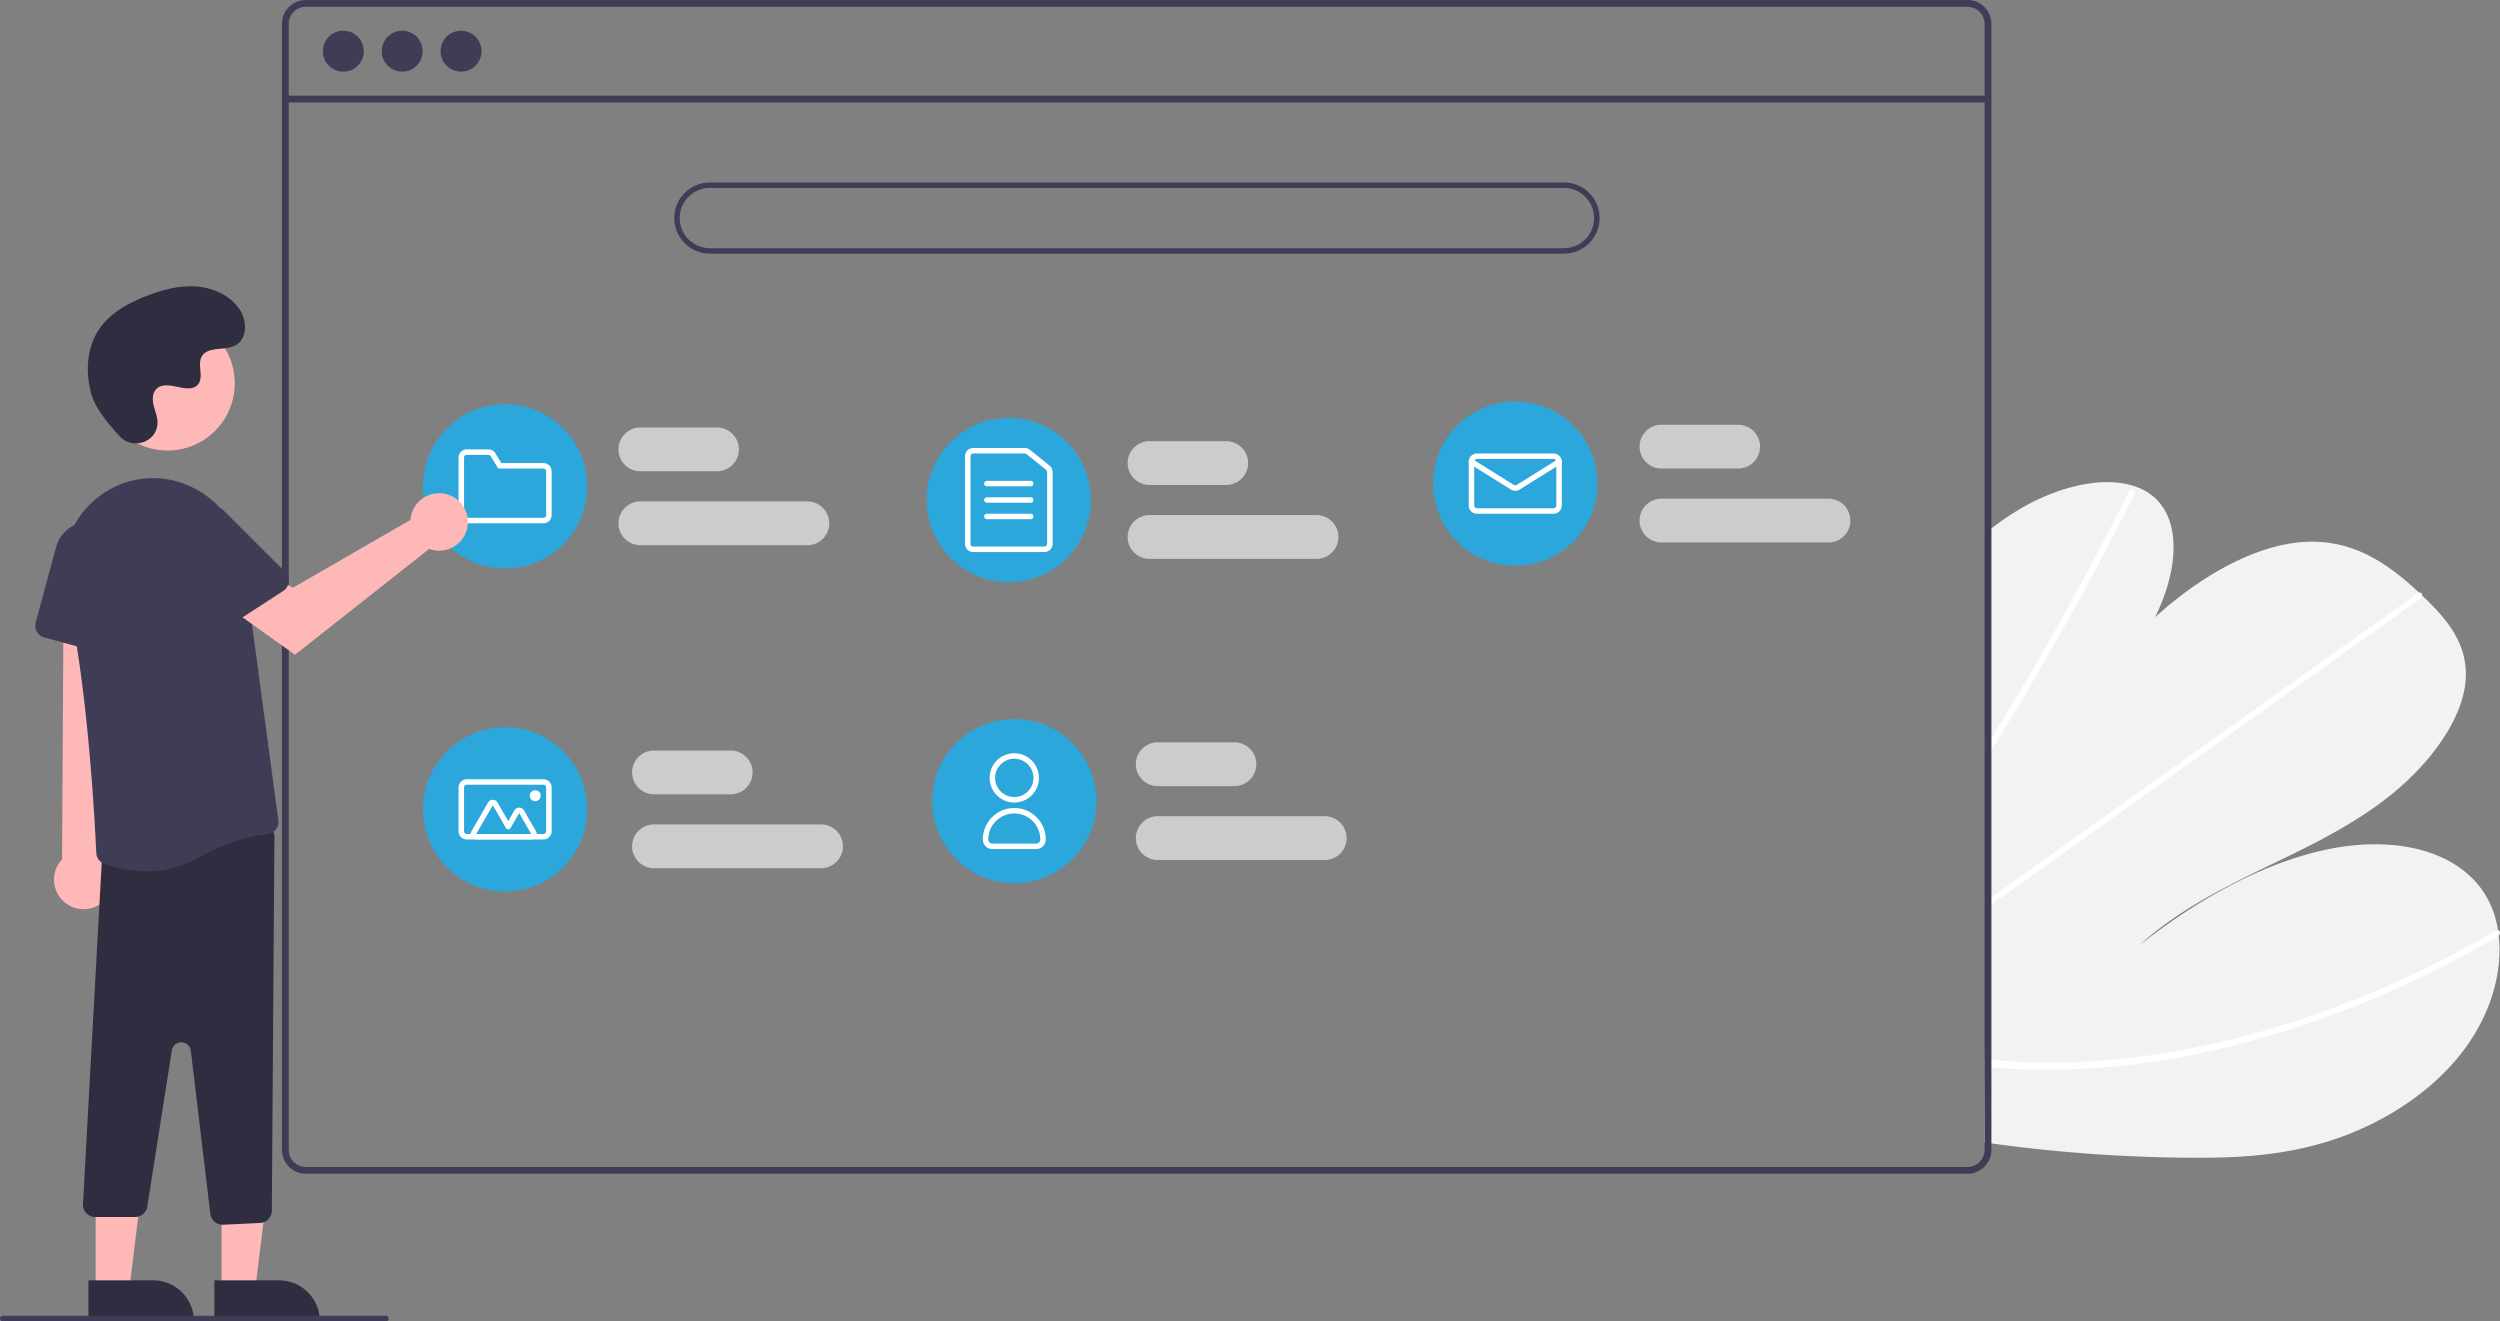 <svg id="aaba0e37-9041-4e47-99c0-3bc98a69ed5f" data-name="Layer 1" xmlns="http://www.w3.org/2000/svg" width="913.214" height="482.652" viewBox="0 0 913.214 482.652"><rect x="0" y="0" width="913.214" height="482.652" fill="#808080" stroke="none"/><path d="M942.032 631.563a554.592 554.592.0 01-71.262-5.228c-.829-.115-1.659-.239-2.488-.354l1.248-223.276c.824-.656 1.657-1.301 2.501-1.926 2.792-2.085 5.663-4.038 8.633-5.832 14.308-8.62 31.061-12.567 42.619-8.612l.18.071a20.281 20.281.0 016.878 3.958c10.15 9.017 8.458 27.248.265 43.792 16.243-14.839 36.739-26.655 55.035-27.553 17.845-.88 30.593 8.451 41.427 18.572.358.332.706.664 1.054.996.179.161.348.332.527.493 8.256 7.896 16.395 17.102 15.41 30.427-1.082 14.614-13.322 30.816-27.586 42.177-14.254 11.36-30.446 18.91-46.249 26.562-15.793 7.662-31.99 15.951-45.489 28.246 21.063-16.653 45.029-30.079 68.337-35.039s45.694-.595 56.671 14.247a34.713 34.713.0 016.135 15.205c.106.64.193 1.291.269 1.951 1.563 13.739-3.188 30.143-14.547 44.1-12.506 15.37-31.046 26.027-48.646 31.329C975.355 631.169 958.412 631.735 942.032 631.563z" transform="translate(-143.393 -208.674)" fill="#f2f2f2"/><path d="M869.068 485.483l.024-4.269q1.271-2.033 2.513-4.086c.535-.847 1.05-1.704 1.574-2.562q12.974-21.243 24.889-42.751 11.925-21.489 22.752-43.194a1.789 1.789.0 012.046-1.029.516.516.0 01.15.071c.379.202.536.653.213 1.311-.89 1.775-1.78 3.56-2.69 5.335q-11.012 21.764-23.123 43.342-12.106 21.563-25.28 42.879c-.182.299-.373.598-.555.897C870.743 482.782 869.905 484.128 869.068 485.483z" transform="translate(-143.393 -208.674)" fill="#fff"/><path d="M868.76 540.532l.015-2.64c.833-.595 1.667-1.181 2.5-1.776q29.428-20.985 58.855-41.962 48.178-34.351 96.355-68.682a1.7 1.7.0 01.582-.297c.711-.196 1.128.327 1.054.996a2.006 2.006.0 01-.888 1.395q-27.018 19.259-54.016 38.509-47.937 34.173-95.863 68.336c-2.028 1.449-4.066 2.897-6.094 4.346C870.427 539.352 869.593 539.947 868.76 540.532z" transform="translate(-143.393 -208.674)" fill="#fff"/><path d="M884.092 599.349c-4.449-.135-8.828-.429-13.166-.814q-1.244-.112-2.489-.224l.015-2.77c.829.085 1.659.169 2.489.244 6.267.585 12.605 1.001 19.114 1.057a266.656 266.656.0 0053.75-5.25 334.666 334.666.0 0055.842-16.259 383.494 383.494.0 0055.25-26.601 1.476 1.476.0 01.981-.245c.789.114 1.024 1.165.269 1.951a2.293 2.293.0 01-.502.397q-3.296 1.917-6.611 3.763A383.226 383.226.0 01993.591 580.061a333.08 333.08.0 01-55.926 15.157A263.074 263.074.0 01884.092 599.349z" transform="translate(-143.393 -208.674)" fill="#fff"/><path d="M862.096 208.674h-607a8.728 8.728.0 00-8.72 8.72v411.32a8.728 8.728.0 008.72 8.72h607a8.712 8.712.0 006.63-3.06 2.046 2.046.0 00.19-.24 8.167 8.167.0 001.25-2.11 8.507 8.507.0 00.66-3.31V217.394A8.73 8.73.0 00862.096 208.674zm6.24 420.04a6.175 6.175.0 01-1.03 3.42 6.446 6.446.0 01-2.36 2.12 6.184 6.184.0 01-2.85.69h-607a6.238 6.238.0 01-6.23-6.23V217.394a6.238 6.238.0 016.23-6.23h607a6.239 6.239.0 016.24 6.23z" transform="translate(-143.393 -208.674)" fill="#3f3d56"/><rect x="104.226" y="34.949" width="621.957" height="2.493" fill="#3f3d56"/><circle cx="125.415" cy="18.696" r="7.478" fill="#3f3d56"/><circle cx="146.916" cy="18.696" r="7.478" fill="#3f3d56"/><circle cx="168.416" cy="18.696" r="7.478" fill="#3f3d56"/><path d="M714.696 301.326h-312a13 13 0 010-26h312a13 13 0 010 26zm-312-24a11 11 0 000 22h312a11 11 0 000-22z" transform="translate(-143.393 -208.674)" fill="#3f3d56"/><path d="M405.302 380.826h-28a8 8 0 010-16h28a8 8 0 010 16z" transform="translate(-143.393 -208.674)" fill="#ccc"/><path d="M438.302 407.826h-61a8 8 0 010-16h61a8 8 0 010 16z" transform="translate(-143.393 -208.674)" fill="#ccc"/><path d="M410.302 498.826h-28a8 8 0 010-16h28a8 8 0 010 16z" transform="translate(-143.393 -208.674)" fill="#ccc"/><path d="M443.302 525.826h-61a8 8 0 010-16h61a8 8 0 110 16z" transform="translate(-143.393 -208.674)" fill="#ccc"/><path d="M594.302 495.826h-28a8 8 0 010-16h28a8 8 0 010 16z" transform="translate(-143.393 -208.674)" fill="#ccc"/><path d="M627.302 522.826h-61a8 8 0 110-16h61a8 8 0 110 16z" transform="translate(-143.393 -208.674)" fill="#ccc"/><path d="M591.302 385.826h-28a8 8 0 010-16h28a8 8 0 010 16z" transform="translate(-143.393 -208.674)" fill="#ccc"/><path d="M624.302 412.826h-61a8 8 0 010-16h61a8 8 0 010 16z" transform="translate(-143.393 -208.674)" fill="#ccc"/><path d="M778.302 379.826h-28a8 8 0 010-16h28a8 8 0 010 16z" transform="translate(-143.393 -208.674)" fill="#ccc"/><path d="M811.302 406.826h-61a8 8 0 010-16h61a8 8 0 010 16z" transform="translate(-143.393 -208.674)" fill="#ccc"/><circle cx="184.508" cy="177.652" r="30" fill="#2ca7dc"/><path d="M341.901 399.826h-28a3.003 3.003.0 01-3-3v-21a3.003 3.003.0 013-3h7.882a2.981 2.981.0 012.555 1.427l2.198 3.573h15.364a3.003 3.003.0 013 3v16a3.003 3.003.0 01-3 3zm-28-25a1.001 1.001.0 00-1 1v21a1.001 1.001.0 001 1h28a1.001 1.001.0 001-1v-16a1.001 1.001.0 00-1-1H325.419l-2.784-4.524a.994.994.0 00-.852-.476z" transform="translate(-143.393 -208.674)" fill="#fff"/><circle cx="368.508" cy="182.652" r="30" fill="#2ca7dc"/><path d="M524.901 410.326h-26a3.003 3.003.0 01-3-3v-32a3.003 3.003.0 013-3h18.839a3.007 3.007.0 011.879.662l7.16 5.754a2.984 2.984.0 011.121 2.338v26.246a3.003 3.003.0 01-3 3zm-26-36a1.001 1.001.0 00-1 1v32a1.001 1.001.0 001 1h26a1.001 1.001.0 001-1V381.08a.995.995.0 00-.374-.779l-7.161-5.754a1.002 1.002.0 00-.626-.22z" transform="translate(-143.393 -208.674)" fill="#fff"/><path d="M519.901 386.326h-16a1 1 0 010-2h16a1 1 0 010 2z" transform="translate(-143.393 -208.674)" fill="#fff"/><path d="M519.901 392.326h-16a1 1 0 010-2h16a1 1 0 010 2z" transform="translate(-143.393 -208.674)" fill="#fff"/><path d="M519.901 398.326h-16a1 1 0 010-2h16a1 1 0 010 2z" transform="translate(-143.393 -208.674)" fill="#fff"/><circle cx="553.508" cy="176.652" r="30" fill="#2ca7dc"/><path d="M710.9 396.326h-28a3.003 3.003.0 01-3-3v-16a3.003 3.003.0 013-3h28a3.003 3.003.0 013 3v16a3.003 3.003.0 01-3 3zm-28-20a1.001 1.001.0 00-1 1v16a1.001 1.001.0 001 1h28a1.001 1.001.0 001-1v-16a1.001 1.001.0 00-1-1z" transform="translate(-143.393 -208.674)" fill="#fff"/><path d="M696.9 387.964a3.003 3.003.0 01-1.59-.453l-14.94-9.337a1 1.0.0 011.061-1.696l14.94 9.337a1.006 1.006.0 001.06.0l14.939-9.337a1 1.0.0 011.061 1.696l-14.939 9.337A3.004 3.004.0 01696.9 387.964z" transform="translate(-143.393 -208.674)" fill="#fff"/><circle cx="184.508" cy="295.652" r="30" fill="#2ca7dc"/><path d="M341.901 515.326h-28a3.003 3.003.0 01-3-3v-16a3.003 3.003.0 013-3h28a3.003 3.003.0 013 3v16a3.003 3.003.0 01-3 3zm-28-20a1.001 1.001.0 00-1 1v16a1.001 1.001.0 001 1h28a1.001 1.001.0 001-1v-16a1.001 1.001.0 00-1-1z" transform="translate(-143.393 -208.674)" fill="#fff"/><path d="M337.463 515.326h-20.124a2 2.0.0 01-1.732-3l6.062-10.5a2 2.0.0 013.464.0l3.915 6.781 2.268-3.929a2 2.0.0 013.464.0l4.415 7.647a2 2 0 01-1.732 3zm0-2h0l-4.415-7.647-3.134 5.429a1.0 1.0.0 01-.866.5h0a1.0 1.0.0 01-.866-.5l-4.781-8.281-6.062 10.5z" transform="translate(-143.393 -208.674)" fill="#fff"/><circle cx="195.508" cy="290.652" r="2" fill="#fff"/><circle cx="370.508" cy="292.652" r="30" fill="#2ca7dc"/><path d="M513.901 501.826a9 9 0 119-9 9.01 9.01.0 01-9 9zm0-16a7 7 0 107 7 7.008 7.008.0 00-7-7z" transform="translate(-143.393 -208.674)" fill="#fff"/><path d="M521.901 518.826h-16a3.504 3.504.0 01-3.5-3.5 11.5 11.5.0 1123 0 3.504 3.504.0 01-3.5 3.5zm-8-13a9.511 9.511.0 00-9.5 9.5 1.502 1.502.0 001.5 1.5h16a1.502 1.502.0 001.5-1.5A9.511 9.511.0 00513.901 505.826z" transform="translate(-143.393 -208.674)" fill="#fff"/><polygon points="80.937 471.198 93.197 471.198 99.029 423.91 80.935 423.911 80.937 471.198" fill="#ffb8b8"/><path d="M221.703 676.369h38.531a0 0 0 010 0v14.887a0 0 0 010 0H236.59a14.887 14.887.0 01-14.887-14.887v0A0 0 0 01221.703 676.369z" transform="translate(338.575 1158.94) rotate(179.997)" fill="#2f2e41"/><polygon points="34.937 471.198 47.197 471.198 53.029 423.91 34.935 423.911 34.937 471.198" fill="#ffb8b8"/><path d="M175.703 676.369h38.531a0 0 0 010 0v14.887a0 0 0 010 0H190.59a14.887 14.887.0 01-14.887-14.887v0a0 0 0 010 0z" transform="translate(246.575 1158.942) rotate(179.997)" fill="#2f2e41"/><path d="M179.827 539.034a10.743 10.743.0 002.062-16.343l8.072-114.558-23.253 2.255-.639 112.187a10.801 10.801.0 0013.757 16.459z" transform="translate(-143.393 -208.674)" fill="#ffb8b8"/><path d="M224.695 656.055a4.517 4.517.0 01-4.469-3.966l-7.126-59.603a3.5 3.5.0 00-6.933-.128l-8.977 57.067a4.479 4.479.0 01-4.445 3.801h-14.55a4.5 4.5.0 01-4.5-4.534L180.639 522.159a4.474 4.474.0 013.854-4.42l53.994-7.838a4.501 4.501.0 015.146 4.485l-.942 136.557a4.499 4.499.0 01-4.286 4.463l-13.496.644Q224.802 656.055 224.695 656.055z" transform="translate(-143.393 -208.674)" fill="#2f2e41"/><path d="M196.703 526.939a45.085 45.085.0 01-15.226-2.711 4.465 4.465.0 01-2.918-4.005c-.466-10.337-3.191-63.544-11.125-95.999a33.178 33.178.0 0112.636-34.573q.64-.46 1.305-.903a32.306 32.306.0 0131.396-2.461 33.219 33.219.0 0119.364 25.957l12.938 96.051a4.478 4.478.0 01-.931 3.401 4.418 4.418.0 01-3.053 1.673c-4.483.447-13.781 2.185-25.68 8.796A38.125 38.125.0 01196.703 526.939z" transform="translate(-143.393 -208.674)" fill="#3f3d56"/><path d="M180.886 447.321l-21.291-5.773a4.505 4.505.0 01-3.166-5.521l7.485-27.605a12.399 12.399.0 0124.346 3.927l-1.704 30.876a4.5 4.5.0 01-5.671 4.095z" transform="translate(-143.393 -208.674)" fill="#3f3d56"/><circle cx="61.193" cy="140.01" r="24.561" fill="#ffb8b8"/><path d="M293.59 396.939a10.526 10.526.0 00-.239 1.64l-42.957 24.782-10.441-6.011-11.131 14.572 22.337 15.921L300.166 409.18a10.496 10.496.0 10-6.576-12.241z" transform="translate(-143.393 -208.674)" fill="#ffb8b8"/><path d="M246.833 424.557l-18.504 12.009a4.505 4.505.0 01-6.224-1.325l-15.57-23.992A12.399 12.399.0 01225.702 395.732l21.863 21.868a4.5 4.5.0 01-.733 6.957z" transform="translate(-143.393 -208.674)" fill="#3f3d56"/><path d="M187.206 368.116c4.582 4.881 13.091 2.261 13.688-4.407a8.056 8.056.0 00-.01-1.556c-.308-2.954-2.015-5.635-1.606-8.754a4.591 4.591.0 01.84-2.149c3.651-4.889 12.222 2.187 15.668-2.239 2.113-2.714-.371-6.987 1.251-10.021 2.14-4.004 8.479-2.029 12.454-4.221 4.423-2.439 4.158-9.225 1.247-13.353-3.551-5.034-9.776-7.72-15.923-8.107s-12.253 1.275-17.992 3.511c-6.521 2.541-12.988 6.054-17.001 11.788-4.88 6.973-5.35 16.348-2.909 24.502C178.397 358.071 183.464 364.13 187.206 368.116z" transform="translate(-143.393 -208.674)" fill="#2f2e41"/><path d="M284.393 691.326h-140a1 1 0 010-2h140a1 1 0 110 2z" transform="translate(-143.393 -208.674)" fill="#3f3d56"/></svg>